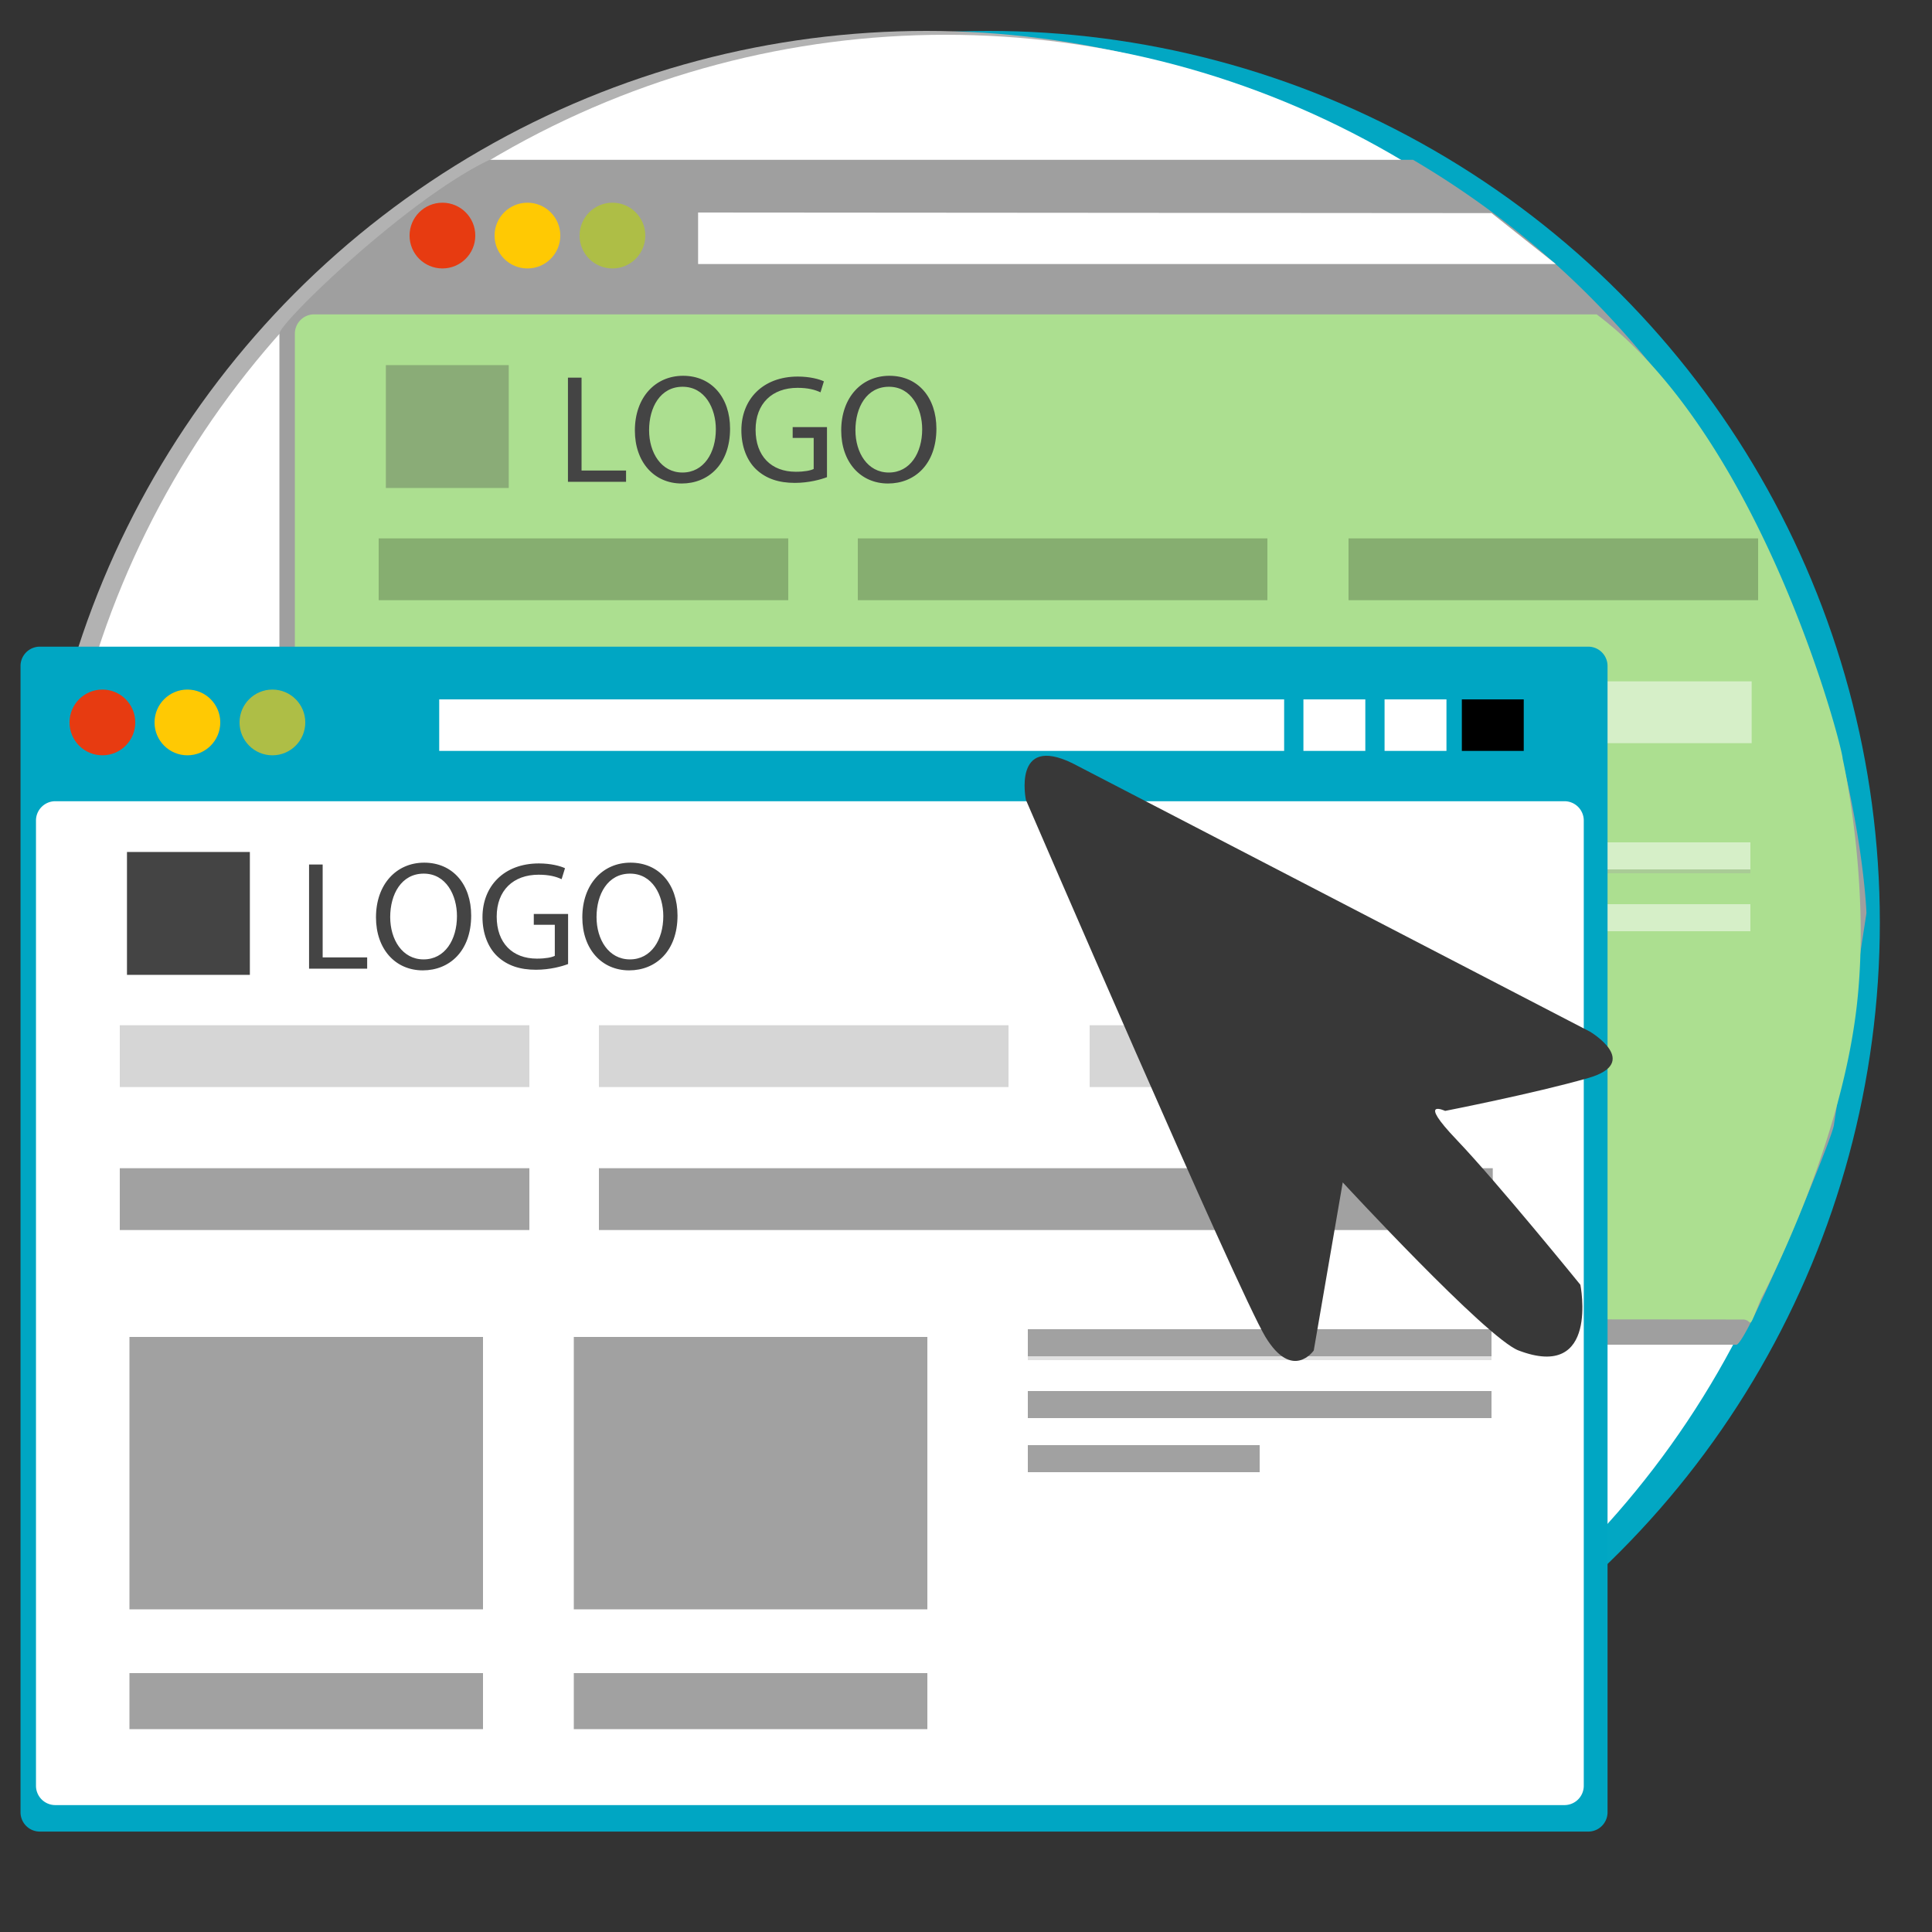 <svg xmlns="http://www.w3.org/2000/svg" xml:space="preserve" width="500" height="500"><rect width="100%" height="100%" fill="#333333" stroke="none"/><circle cx="255.75" cy="238.75" r="230.75" fill="#02A7C3" fill-rule="evenodd" clip-rule="evenodd"></circle><circle cx="239.75" cy="238.75" r="230.75" fill="#B2B2B2" fill-rule="evenodd" clip-rule="evenodd"></circle><circle cx="244.75" cy="239.75" r="230.75" fill="#FFF" fill-rule="evenodd" clip-rule="evenodd"></circle><path fill="#9F9F9F" fill-rule="evenodd" d="M365.698 41.355H126.71C105.284 51.578 72.312 83.57 72.312 86.331v256.684a5 5 0 0 0 5 5h372.053c2.761 0 25.266-54.238 25.266-57l8.4-54.659c0-2.762-5.905-129.335-117.333-195.001z" clip-rule="evenodd"></path><path fill="#ACDF90" fill-rule="evenodd" d="M476.879 196.355c0-2.762-20.572-82.667-63.668-115H81.312a5 5 0 0 0-5 5v249.801a5 5 0 0 0 5 5l369.766.334c2.762 0 .952 3.821 4.667-5.334 0 0 20.368-38.02 24.747-75.497 3.737-31.986-3.613-64.304-3.613-64.304z" clip-rule="evenodd"></path><circle cx="114.5" cy="60.967" r="8.507" fill="#E73B11" fill-rule="evenodd" clip-rule="evenodd"></circle><circle cx="136.5" cy="60.967" r="8.507" fill="#FFC903" fill-rule="evenodd" clip-rule="evenodd"></circle><circle cx="158.5" cy="60.967" r="8.507" fill="#AEBE46" fill-rule="evenodd" clip-rule="evenodd"></circle><path fill="#FFF" fill-rule="evenodd" d="M386.014 55.149 180.667 55v13.333h221.959z" clip-rule="evenodd"></path><path fill="#444" fill-rule="evenodd" d="M99.862 94.495h31.802v31.802H99.862z" clip-rule="evenodd" opacity=".322"></path><path fill="#444" fill-rule="evenodd" d="M150.505 97.733h-3.52v26.956h15.038v-2.92h-11.518V97.733zm26.278-.479c-7.199 0-12.478 5.599-12.478 14.157 0 8.159 4.959 13.718 12.118 13.718 6.879 0 12.518-4.959 12.518-14.197 0-8.039-4.759-13.678-12.158-13.678zm-.16 25.035c-5.519 0-8.639-5.159-8.639-10.958 0-5.879 2.879-11.238 8.679-11.238 5.799 0 8.599 5.6 8.599 10.999 0 6.118-3.12 11.197-8.639 11.197zm28.52-8.958h5.439v8.038c-.8.4-2.359.721-4.639.721-6.319 0-10.398-4.04-10.398-10.879 0-6.759 4.279-10.838 10.838-10.838 2.72 0 4.519.48 5.959 1.16l.88-2.84c-1.16-.56-3.639-1.24-6.759-1.24-9.039 0-14.598 5.88-14.598 13.918 0 4.199 1.44 7.799 3.759 10.038 2.64 2.52 5.999 3.56 10.079 3.56 3.639 0 6.759-.88 8.318-1.479v-12.958h-8.878v2.799zm25.04-16.077c-7.199 0-12.478 5.599-12.478 14.157 0 8.159 4.959 13.718 12.118 13.718 6.879 0 12.518-4.959 12.518-14.197-.001-8.039-4.759-13.678-12.158-13.678zm-.161 25.035c-5.519 0-8.638-5.159-8.638-10.958 0-5.879 2.879-11.238 8.678-11.238 5.799 0 8.599 5.6 8.599 10.999 0 6.118-3.119 11.197-8.639 11.197z" clip-rule="evenodd"></path><path fill="#86AE70" fill-rule="evenodd" d="M98 139.333h106v16H98zm124 0h106v16H222zm127 0h106v16H349z" clip-rule="evenodd"></path><path fill="#D6EFC8" fill-rule="evenodd" d="M222 176.333h231.328v16H222z" clip-rule="evenodd"></path><path fill="#A1A1A1" fill-rule="evenodd" d="M333 219h120v7H333z" clip-rule="evenodd" opacity=".322"></path><path fill="#D6EFC8" fill-rule="evenodd" d="M333 218h120v7H333zm0 16h120v7H333z" clip-rule="evenodd"></path><path fill="#00A6C3" fill-rule="evenodd" d="M411.031 167.355H10.312a5 5 0 0 0-5 5v296.659a5 5 0 0 0 5 5h400.719a5 5 0 0 0 5-5V172.355a5 5 0 0 0-5-5z" clip-rule="evenodd"></path><path fill="#FFF" fill-rule="evenodd" d="M404.879 207.355H14.312a5 5 0 0 0-5 5v249.801a5 5 0 0 0 5 5h390.567a5 5 0 0 0 5-5V212.355a5 5 0 0 0-5-5z" clip-rule="evenodd"></path><circle cx="26.5" cy="186.967" r="8.507" fill="#E73B11" fill-rule="evenodd" clip-rule="evenodd"></circle><circle cx="48.5" cy="186.967" r="8.507" fill="#FFC903" fill-rule="evenodd" clip-rule="evenodd"></circle><circle cx="70.5" cy="186.967" r="8.507" fill="#AEBE46" fill-rule="evenodd" clip-rule="evenodd"></circle><path fill="#FFF" fill-rule="evenodd" d="M113.667 181h218.667v13.333H113.667zm223.657 0h16.019v13.333h-16.019zm21 0h16.019v13.333h-16.019z" clip-rule="evenodd"></path><path fill-rule="evenodd" d="M378.324 181h16.019v13.333h-16.019z" clip-rule="evenodd"></path><path fill="#444" fill-rule="evenodd" d="M32.862 220.495h31.802v31.802H32.862zm50.643 3.238h-3.52v26.956h15.038v-2.92H83.505v-24.036zm26.278-.479c-7.199 0-12.478 5.599-12.478 14.157 0 8.159 4.959 13.718 12.118 13.718 6.879 0 12.518-4.959 12.518-14.197 0-8.039-4.759-13.678-12.158-13.678zm-.16 25.035c-5.519 0-8.639-5.159-8.639-10.958 0-5.879 2.879-11.238 8.679-11.238 5.799 0 8.599 5.6 8.599 10.999 0 6.118-3.12 11.197-8.639 11.197zm28.52-8.958h5.439v8.038c-.8.4-2.359.721-4.639.721-6.319 0-10.398-4.04-10.398-10.879 0-6.759 4.279-10.838 10.838-10.838 2.72 0 4.519.48 5.959 1.16l.88-2.84c-1.16-.56-3.639-1.24-6.759-1.24-9.039 0-14.598 5.88-14.598 13.918 0 4.199 1.44 7.799 3.759 10.038 2.64 2.52 5.999 3.56 10.079 3.56 3.639 0 6.759-.88 8.318-1.479v-12.958h-8.878v2.799zm25.04-16.077c-7.199 0-12.478 5.599-12.478 14.157 0 8.159 4.959 13.718 12.118 13.718 6.879 0 12.518-4.959 12.518-14.197-.001-8.039-4.759-13.678-12.158-13.678zm-.161 25.035c-5.519 0-8.638-5.159-8.638-10.958 0-5.879 2.879-11.238 8.678-11.238 5.799 0 8.599 5.6 8.599 10.999 0 6.118-3.119 11.197-8.639 11.197z" clip-rule="evenodd"></path><path fill="#D6D6D6" fill-rule="evenodd" d="M31 265.333h106v16H31zm124 0h106v16H155zm127 0h106v16H282z" clip-rule="evenodd"></path><path fill="#A1A1A1" fill-rule="evenodd" d="M31 302.333h106v16H31zm124 0h231.328v16H155zM33.5 346H125v70.5H33.5zm115 0H240v70.5h-91.5zm-115 87H125v14.5H33.5zm115 0H240v14.5h-91.5z" clip-rule="evenodd"></path><path fill="#A1A1A1" fill-rule="evenodd" d="M266 345h120v7H266z" clip-rule="evenodd" opacity=".322"></path><path fill="#A1A1A1" fill-rule="evenodd" d="M266 344h120v7H266zm0 30h60v7h-60zm0-14h120v7H266z" clip-rule="evenodd"></path><path fill="#383838" fill-rule="evenodd" d="m411.5 267-134-69.5c-15.5-7.5-12 9.5-12 9.5s55 127.5 62 139 12.5 3.5 12.5 3.5l7.5-43.5s37.233 40.351 45.5 43.5c21 8 16-17 16-17S387.5 306 377 295s-3-7.5-3-7.5 23-4.5 37-8.5.5-12 .5-12z" clip-rule="evenodd"></path></svg>